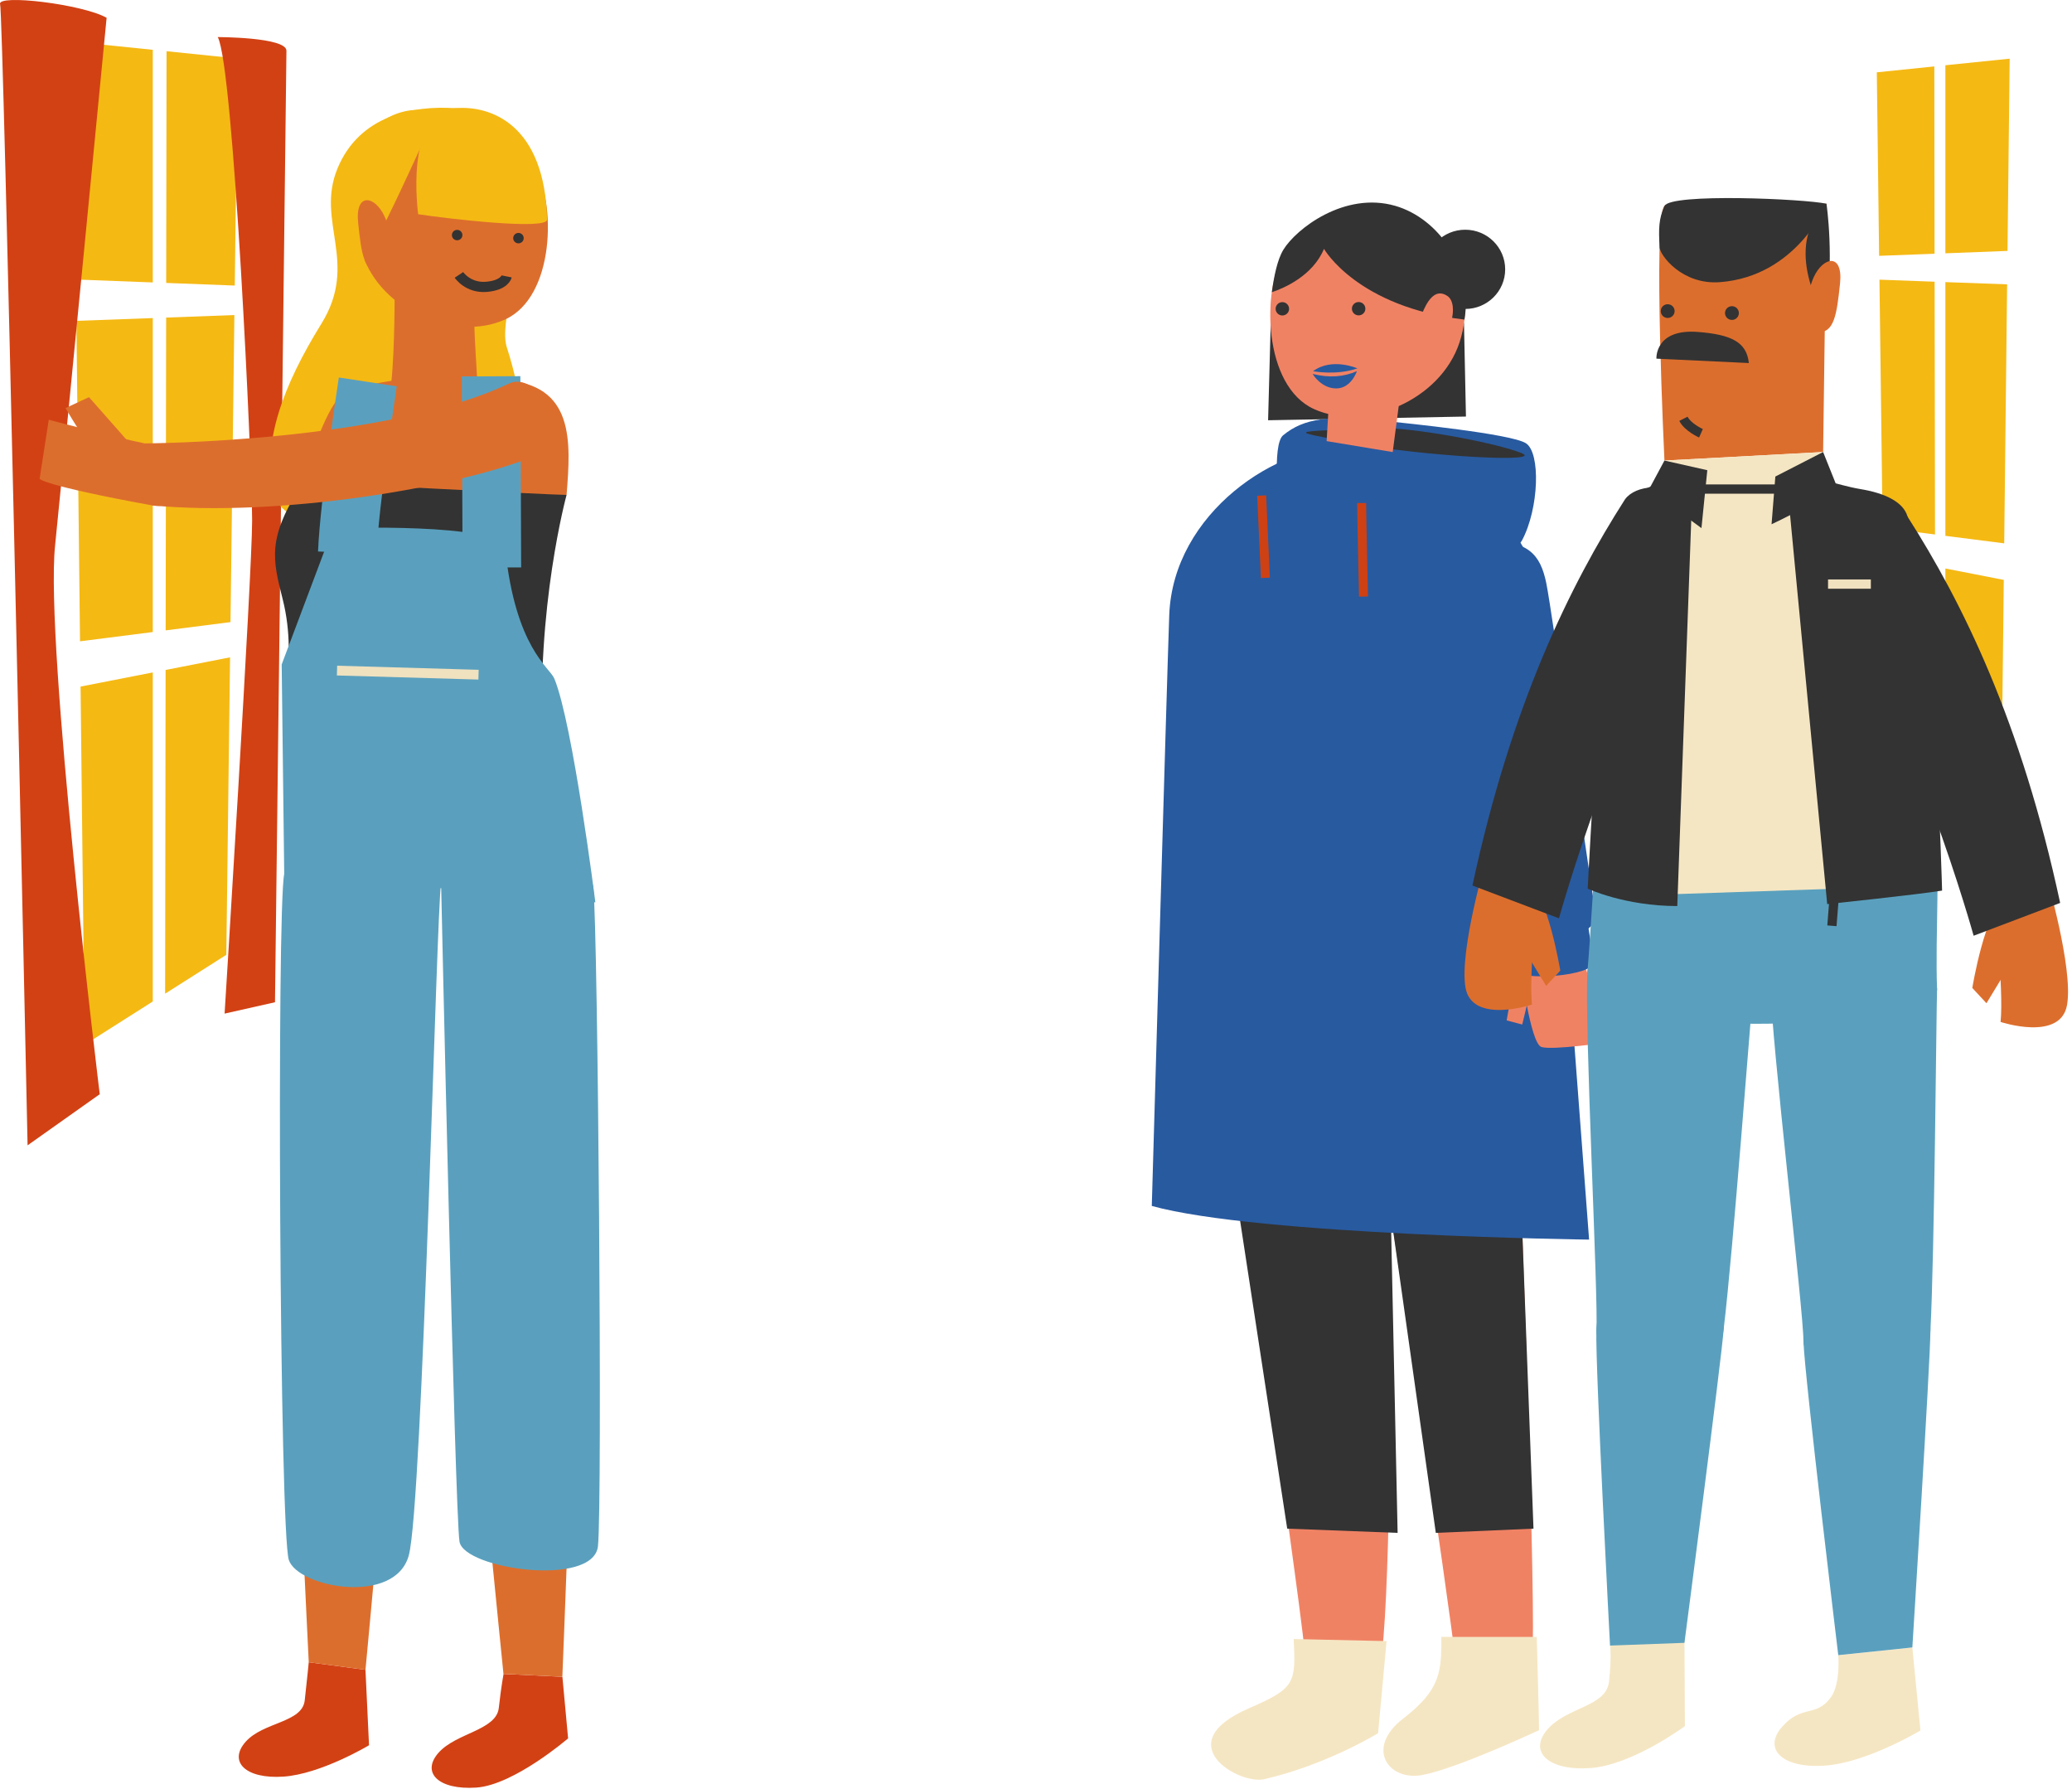 <?xml version="1.0" encoding="UTF-8"?> <svg xmlns="http://www.w3.org/2000/svg" width="190" height="164" viewBox="0 0 190 164" fill="none"><path d="M178.389 49.124L183.784 49.812L184.05 26.068L178.389 25.862V49.124Z" fill="#F5B914"></path><path d="M183.744 53.163L178.389 52.117V76.496L183.446 79.704L183.744 53.167V53.163Z" fill="#F5B914"></path><path d="M172.664 51L172.944 73.043L177.478 75.92L177.442 51.934L172.664 51Z" fill="#F5B914"></path><path d="M172.344 25.639L172.633 48.387L177.438 48.999L177.402 25.826L172.344 25.639Z" fill="#F5B914"></path><path d="M184.285 5.379L178.389 5.982V23.222L184.086 23.003L184.285 5.379Z" fill="#F5B914"></path><path d="M172.101 6.63L172.313 23.454L177.397 23.262L177.375 6.089L172.101 6.63Z" fill="#F5B914"></path><path d="M15.186 61.419L15.141 91.096L20.753 87.535L21.096 60.261L15.186 61.419Z" fill="#F5B914"></path><path d="M7.388 62.942L7.758 95.778L14.01 91.811V61.646L7.388 62.942Z" fill="#F5B914"></path><path d="M15.236 29.114L15.191 57.791L21.136 57.032L21.492 28.882L15.236 29.114Z" fill="#F5B914"></path><path d="M7.005 29.414L7.338 58.792L14.01 57.943V29.159L7.005 29.414Z" fill="#F5B914"></path><path d="M15.272 4.695L15.24 25.938L21.528 26.179L21.79 5.365L15.272 4.695Z" fill="#F5B914"></path><path d="M6.716 3.82L6.964 25.625L14.01 25.893V4.566L6.716 3.82Z" fill="#F5B914"></path><path d="M9.777 1.631C9.777 1.631 5.986 40.868 5.049 50.035C4.115 59.203 9.146 100.312 9.146 100.312L2.529 104.999C2.529 104.999 1.925 76.603 1.303 49.397C0.739 24.62 0.158 0.831 0.009 0.384C-0.302 -0.558 7.573 0.38 9.777 1.631Z" fill="#D24114"></path><path d="M19.969 3.4C21.438 6.107 23.12 42.955 23.12 47.744C23.12 52.533 20.595 92.923 20.595 92.923L25.216 91.882C25.216 91.882 25.545 64.921 25.833 40.975C26.063 22.159 26.266 5.2 26.266 4.651C26.27 3.4 19.969 3.4 19.969 3.4Z" fill="#D24114"></path><path d="M51.572 153.721L52.094 159.367C52.094 159.367 47.118 163.652 43.665 163.879C40.212 164.107 38.599 162.512 40.212 160.685C41.826 158.858 45.509 158.63 45.739 156.58C45.969 154.525 46.176 153.461 46.176 153.461L51.572 153.721Z" fill="#D24114"></path><path d="M33.514 153.082L33.839 159.997C33.839 159.997 29.43 162.647 25.977 162.874C22.524 163.102 20.911 161.507 22.524 159.68C24.138 157.853 27.713 157.942 27.943 155.887C28.173 153.832 28.312 152.385 28.312 152.385L33.514 153.082Z" fill="#D24114"></path><path d="M52.315 90.171C52.541 95.161 52.397 121.381 52.563 124.008C52.73 126.639 44.066 131.808 43.318 123.744C42.66 116.645 41.339 93.767 41.173 91.663C41.006 89.564 52.149 86.49 52.315 90.171Z" fill="#DC6E2D"></path><path d="M43.314 123.744C43.471 126.639 46.167 153.457 46.167 153.457L51.567 153.72C51.567 153.72 52.635 127.425 52.559 124.007C52.397 116.909 42.985 117.699 43.314 123.744Z" fill="#DC6E2D"></path><path d="M38.274 92.798C38.243 97.56 35.926 122.399 35.953 124.914C35.98 127.43 27.361 131.633 27.037 123.909C26.753 117.105 26.622 95.251 26.568 93.236C26.518 91.221 38.301 89.287 38.274 92.798Z" fill="#DC6E2D"></path><path d="M27.041 123.909C27.05 126.675 28.312 152.389 28.312 152.389L33.514 153.082C33.514 153.082 35.863 128.167 35.957 124.914C36.151 118.151 27.023 118.133 27.041 123.909Z" fill="#DC6E2D"></path><path d="M41.727 9.918C37.877 9.659 32.955 10.566 30.94 15.462C28.93 20.354 32.946 24.057 29.471 29.677C25.995 35.297 23.985 40.551 25.08 45.264C26.176 49.977 46.663 53.6 47.758 48.164C48.853 42.727 47.943 36.383 46.478 31.849C45.013 27.314 54.682 10.793 41.727 9.918Z" fill="#F5B914"></path><path d="M46.149 34.837C39.473 34.449 34.609 34.493 31.314 36.307C30.206 36.914 28.348 41.914 27.844 44.17C31.779 44.491 46.627 45.849 51.955 45.371C52.347 40.475 52.712 35.221 46.149 34.837Z" fill="#DC6E2D"></path><path d="M51.956 45.371C51.891 45.38 52.025 45.363 51.956 45.371V45.371Z" fill="#DC6E2D"></path><path d="M36.183 27.546C36.183 27.546 36.183 33.774 35.723 36.169C35.263 38.563 43.8 39.523 43.8 36.41C43.8 33.296 43.106 28.507 43.8 25.871C44.495 23.235 35.953 25.152 36.183 27.546Z" fill="#DC6E2D"></path><path d="M48.971 15.194C51.04 18.607 50.868 27.22 46.316 29.289C41.763 31.357 34.938 28.538 33.23 23.276C31.522 18.013 34.366 12.562 38.919 11.249C43.471 9.931 47.83 13.313 48.971 15.194Z" fill="#DC6E2D"></path><path d="M41.727 9.918C45.018 9.632 49.958 11.428 50.17 20.126C50.192 21.131 40.934 20.036 38.346 19.639C38.351 19.643 37.035 10.324 41.727 9.918Z" fill="#F5B914"></path><path d="M39.947 10.463C39.947 10.463 33.505 24.951 33.086 24.115C31.959 21.877 31.58 16.659 32.816 13.858C34.461 10.123 38.364 9.543 39.947 10.463Z" fill="#F5B914"></path><path d="M41.921 22.029C41.654 22.029 41.438 21.815 41.438 21.551C41.438 21.287 41.654 21.073 41.921 21.073C42.187 21.073 42.403 21.287 42.403 21.551C42.403 21.815 42.187 22.029 41.921 22.029Z" fill="#333333"></path><path d="M47.542 22.31C47.275 22.31 47.059 22.096 47.059 21.832C47.059 21.568 47.275 21.354 47.542 21.354C47.808 21.354 48.024 21.568 48.024 21.832C48.024 22.096 47.808 22.31 47.542 22.31Z" fill="#333333"></path><path d="M46.46 25.339C46.46 25.339 46.298 26.152 44.603 26.296C42.908 26.434 42.083 25.201 42.083 25.201" stroke="#333333" stroke-width="0.934" stroke-miterlimit="10"></path><path d="M27.844 44.17C27.844 44.17 50.454 45.371 51.955 45.371C51.955 45.371 49.12 55.705 49.787 68.392C49.899 70.563 27.267 70.023 26.266 67.847C25.265 65.671 27.433 60.958 25.932 54.976C25.013 51.304 24.413 49.312 27.844 44.17Z" fill="#333333"></path><path d="M33.726 35.011C33.726 35.011 32.027 46.135 31.846 50.665" stroke="#5AA0BE" stroke-width="5.371" stroke-miterlimit="10"></path><path d="M45.031 34.498C45.031 34.498 45.103 49.303 45.103 52.019" stroke="#5AA0BE" stroke-width="5.371" stroke-miterlimit="10"></path><path d="M35.258 19.826C34.389 17.946 32.545 17.579 32.843 20.439C33.14 23.298 33.388 25.036 34.916 24.91C36.444 24.79 35.948 21.319 35.258 19.826Z" fill="#DC6E2D"></path><path d="M48.817 129.154C48.817 129.154 49.642 136.36 50.463 138.263" stroke="#333333" stroke-width="0.934" stroke-miterlimit="10"></path><path d="M26.063 80.115C25.369 83.515 25.639 140.497 26.487 143.017C27.334 145.532 36.219 147.212 37.485 142.597C38.757 137.982 40.023 83.47 40.447 80.955C40.87 78.44 27.537 72.878 26.063 80.115Z" fill="#5AA0BE"></path><path d="M40.447 80.955C40.447 80.955 41.718 138.822 42.137 141.337C42.561 143.852 54.407 145.532 54.831 141.757C55.254 137.982 54.831 85.145 54.407 81.375C53.983 77.604 40.871 78.02 40.447 80.955Z" fill="#5AA0BE"></path><path d="M26.063 80.115L25.829 60.918L30.53 48.432C30.53 48.432 46.077 47.855 46.325 50.295C47.267 59.426 50.4 61.159 50.837 62.223C52.527 66.324 54.596 82.724 54.596 82.724L26.063 80.115Z" fill="#5AA0BE"></path><path d="M30.904 61.477L43.882 61.852" stroke="#F0E1BF" stroke-width="0.895" stroke-miterlimit="10"></path><path d="M11.945 40.712C11.58 40.27 8.159 36.41 8.159 36.41L6.009 37.41C6.009 37.41 9.48 43.437 11.287 44.433L11.945 40.712Z" fill="#DC6E2D"></path><path d="M49.007 41.815C41.867 44.728 25.482 47.435 13.942 46.332L13.271 40.649C13.271 40.649 35.353 40.564 46.694 35.154C49.3 33.908 52.996 40.189 49.007 41.815Z" fill="#DC6E2D"></path><path d="M13.27 40.649C10.773 40.149 4.472 38.483 4.472 38.483L3.633 43.897C3.633 43.897 3.904 44.5 13.942 46.332C17.706 47.02 14.938 40.984 13.27 40.649Z" fill="#DC6E2D"></path><path d="M134.358 28.324C132.334 28.324 130.694 26.698 130.694 24.692C130.694 22.686 132.334 21.06 134.358 21.06C136.382 21.06 138.023 22.686 138.023 24.692C138.023 26.698 136.382 28.324 134.358 28.324Z" fill="#333333"></path><path d="M134.246 29.61L134.426 38.188L116.283 38.527L116.585 27.363L134.246 29.61Z" fill="#333333"></path><path d="M126.763 38.567C129.179 38.822 138.528 39.769 139.912 40.627C141.296 41.485 141.124 46.631 139.565 49.544C138.01 52.461 117.865 51.863 117.414 48.003C117.247 46.56 116.625 40.761 117.662 39.903C119.573 38.331 121.922 38.054 126.763 38.567Z" fill="#285AA0"></path><path d="M126.592 39.255C129.193 39.157 136.63 40.457 139.398 41.485C142.166 42.512 130.112 41.793 124.171 40.627C118.226 39.461 117.595 39.599 126.592 39.255Z" fill="#333333"></path><path d="M117.779 23.115C115.67 26.599 115.846 35.391 120.489 37.5C125.131 39.608 132.1 36.731 133.845 31.361C135.585 25.992 132.682 20.43 128.039 19.085C123.391 17.745 118.938 21.198 117.779 23.115Z" fill="#F08264"></path><path d="M116.625 26.791C116.824 25.344 117.121 23.825 117.68 22.9C118.843 20.984 123.292 17.53 127.94 18.87C131.987 20.041 135.075 24.611 134.291 29.297C124.455 28.167 121.408 22.815 121.408 22.815C120.376 25.29 117.748 26.412 116.625 26.791Z" fill="#333333"></path><path d="M121.823 37.5L121.651 40.439C121.651 40.439 126.668 41.27 127.71 41.444L128.404 36.128L121.823 37.5Z" fill="#F08264"></path><path d="M124.586 28.913C124.245 28.913 123.968 28.639 123.968 28.301C123.968 27.963 124.245 27.689 124.586 27.689C124.927 27.689 125.203 27.963 125.203 28.301C125.203 28.639 124.927 28.913 124.586 28.913Z" fill="#333333"></path><path d="M117.59 28.922C117.249 28.922 116.973 28.648 116.973 28.31C116.973 27.972 117.249 27.698 117.59 27.698C117.931 27.698 118.208 27.972 118.208 28.31C118.208 28.648 117.931 28.922 117.59 28.922Z" fill="#333333"></path><path d="M139.533 111.32C139.533 111.32 140.89 148.15 140.502 151.983L133.533 152.751C132.758 145.844 127.534 111.32 127.534 111.32H139.533Z" fill="#F08264"></path><path d="M114.376 111.32C114.376 111.32 116.891 128.774 117.279 132.996C117.667 137.218 119.794 150.835 119.794 153.52L126.569 152.559C127.015 150.196 127.263 143.544 127.394 136.253C127.606 124.602 127.534 111.32 127.534 111.32H114.376Z" fill="#F08264"></path><path d="M139.533 111.32L140.619 140.14L131.663 140.528L127.534 111.32H139.533Z" fill="#333333"></path><path d="M127.534 111.32L128.16 140.528L118.036 140.139L113.529 110.686L127.534 111.32Z" fill="#333333"></path><path d="M118.631 150.258L127.146 150.45L126.371 158.889C126.371 158.889 121.728 161.766 115.922 163.111C113.646 163.638 107.02 159.85 114.566 156.589C118.776 154.77 118.825 154.288 118.631 150.258Z" fill="#F5E6C3"></path><path d="M132.172 150.066H140.917C140.917 150.066 141.129 157.464 141.129 158.617C141.129 158.617 133.57 162.151 130.423 162.727C127.277 163.303 125.176 160.234 128.674 157.549C132.172 154.864 132.172 153.135 132.172 150.066Z" fill="#F5E6C3"></path><path d="M123.522 41.029C129.35 41.391 140.696 45.001 141.476 56.576C142.256 68.151 145.718 113.643 145.718 113.643C145.718 113.643 115.35 113.259 105.618 110.556C105.618 110.556 107.015 61.928 107.218 56.406C107.556 46.975 117.293 40.645 123.522 41.029Z" fill="#285AA0"></path><path d="M144.987 87.535C145.785 89.465 147.228 95.586 147.228 95.586C147.228 95.586 142.4 96.287 141.354 95.988C140.308 95.688 139.389 88.281 139.389 88.281L144.987 87.535Z" fill="#F08264"></path><path d="M138.938 89.161L138.158 93.544L139.587 93.924L140.692 89.336L138.938 89.161Z" fill="#F08264"></path><path d="M145.339 83.103C145.339 83.103 145.979 86.919 146.11 88.196C146.236 89.479 139.209 90.015 138.911 88.902C138.352 86.803 137.514 83.613 137.514 83.613L145.339 83.103Z" fill="#285AA0"></path><path d="M131.325 60.458C131.911 63.5 135.364 81.241 135.621 83.8C135.877 86.36 146.93 87.343 146.286 83.532C145.645 79.717 142.337 56.111 141.791 53.453C141.246 50.795 140.097 49.499 136.197 49.624C132.298 49.75 130.788 57.666 131.325 60.458Z" fill="#285AA0"></path><path d="M124.861 46.118C124.861 47.145 125.032 54.691 125.032 54.691" stroke="#CE4114" stroke-width="0.824" stroke-miterlimit="10"></path><path d="M115.692 45.43L116.035 52.975" stroke="#CE4114" stroke-width="0.824" stroke-miterlimit="10"></path><path d="M124.473 33.77C124.473 33.77 122.138 32.742 120.407 34.029C120.407 34.024 122.481 34.453 124.473 33.77Z" fill="#285AA0"></path><path d="M124.428 34.024C124.428 34.024 123.91 35.61 122.526 35.61C121.142 35.61 120.362 34.279 120.362 34.279C121.877 34.658 123.229 34.56 124.428 34.024Z" fill="#285AA0"></path><path d="M130.392 28.779C130.82 27.721 131.55 26.358 132.709 27.122C133.867 27.886 132.966 31.076 131.424 31.715C129.878 32.349 129.878 30.053 130.392 28.779Z" fill="#F08264"></path><path d="M154.462 150.133L154.503 158.242C154.503 158.242 149.662 161.838 145.794 162.092C141.927 162.347 140.119 160.56 141.927 158.514C143.734 156.468 147.286 156.472 147.543 154.172C147.8 151.871 147.642 150.861 147.642 150.861L154.462 150.133Z" fill="#F5E6C3"></path><path d="M175.36 151.036L176.103 158.644C176.103 158.644 171.163 161.615 167.295 161.869C163.428 162.124 161.62 160.337 163.428 158.291C165.236 156.245 166.538 157.473 167.895 155.592C168.788 154.355 168.567 151.742 168.567 151.742L175.36 151.036Z" fill="#F5E6C3"></path><path d="M177.415 74.946C177.97 78.743 177.438 85.793 177.627 90.671C177.722 93.093 167.805 93.857 160.841 93.857C155.625 93.857 145.303 91.886 145.564 89.076C145.821 86.266 146.34 77.318 146.34 77.318C146.34 77.318 160.268 76.809 166.719 76.04C173.169 75.272 177.415 74.946 177.415 74.946Z" fill="#5AA0BE"></path><path d="M145.564 89.076C145.28 93.928 146.592 119.419 146.385 121.975C146.177 124.53 157.122 129.56 158.073 121.72C158.907 114.818 160.579 92.574 160.786 90.533C160.994 88.487 145.772 85.498 145.564 89.076Z" fill="#5AA0BE"></path><path d="M158.073 121.72C157.875 124.535 154.462 150.607 154.462 150.607L147.638 150.861C147.638 150.861 146.286 125.294 146.385 121.975C146.592 115.073 158.488 115.841 158.073 121.72Z" fill="#5AA0BE"></path><path d="M162.346 90.229C162.391 95.09 165.411 120.434 165.375 122.998C165.339 125.562 176.599 129.855 177.018 121.97C177.388 115.028 177.559 92.726 177.627 90.671C177.699 88.616 162.315 86.642 162.346 90.229Z" fill="#5AA0BE"></path><path d="M177.018 121.97C177.009 124.789 175.36 151.031 175.36 151.031L168.567 151.737C168.567 151.737 165.497 126.317 165.375 122.998C165.118 116.096 177.041 116.078 177.018 121.97Z" fill="#5AA0BE"></path><path d="M152.628 42.222C152.628 42.222 151.555 19.813 152.628 18.884C153.701 17.955 167.485 18.678 167.485 18.678L167.178 41.44L152.628 42.222Z" fill="#DC6E2D"></path><path d="M158.817 29.329C158.466 29.329 158.181 29.047 158.181 28.699C158.181 28.351 158.466 28.069 158.817 28.069C159.168 28.069 159.452 28.351 159.452 28.699C159.452 29.047 159.168 29.329 158.817 29.329Z" fill="#333333"></path><path d="M152.925 29.15C152.574 29.15 152.29 28.868 152.29 28.52C152.29 28.172 152.574 27.89 152.925 27.89C153.276 27.89 153.561 28.172 153.561 28.52C153.561 28.868 153.276 29.15 152.925 29.15Z" fill="#333333"></path><path d="M167.359 29.052C167.359 29.052 163.252 22.681 167.485 18.678C167.485 18.678 168.251 23.745 167.359 29.052Z" fill="#333333"></path><path d="M166.326 25.389C167.192 23.521 169.026 23.155 168.729 25.996C168.431 28.842 168.188 30.566 166.664 30.441C165.145 30.325 165.641 26.872 166.326 25.389Z" fill="#DC6E2D"></path><path d="M141.106 80.972C141.106 80.972 140.169 88.969 140.48 92.096C140.48 92.096 134.958 93.933 134.381 90.519C133.804 87.102 136.319 78.627 136.319 78.627L141.106 80.972Z" fill="#DC6E2D"></path><path d="M137.987 84.14L141.778 90.381L143.076 88.983C143.076 88.983 141.913 81.835 140.047 80.767L137.987 84.14Z" fill="#DC6E2D"></path><path d="M156.274 52.613C148.449 64.416 142.954 84.189 142.954 84.189L135.021 81.183C138.596 64.537 143.987 53.627 149.013 45.773C151.023 43.066 159.917 45.349 156.274 52.613Z" fill="#333333"></path><path d="M167.178 41.44L152.628 42.222L152.731 82L168.445 81.468L167.178 41.44Z" fill="#F5E6C3"></path><path d="M165.321 44.835H154.516" stroke="#333333" stroke-width="0.85" stroke-miterlimit="10"></path><path d="M182.824 82.563C182.824 82.563 183.762 90.56 183.451 93.687C183.451 93.687 188.973 95.523 189.55 92.11C190.127 88.692 187.611 80.218 187.611 80.218L182.824 82.563Z" fill="#DC6E2D"></path><path d="M185.948 85.73L182.157 91.971L180.859 90.573C180.859 90.573 182.022 83.425 183.888 82.357L185.948 85.73Z" fill="#DC6E2D"></path><path d="M167.661 54.208C175.486 66.011 180.981 85.784 180.981 85.784L188.914 82.777C185.34 66.132 179.948 55.222 174.922 47.368C172.908 44.661 164.019 46.944 167.661 54.208Z" fill="#333333"></path><path d="M174.922 47.368C174.535 45.966 172.732 45.188 170.586 44.835C168.445 44.482 165.943 43.419 163.802 43.598L167.552 82.885C167.552 82.885 175.946 82 178.087 81.647C178.087 81.647 177.474 56.629 174.922 47.368Z" fill="#333333"></path><path d="M155.233 43.598C155.233 43.598 150.054 44.13 148.625 46.783C147.196 49.437 145.591 81.469 145.591 81.469C145.591 81.469 148.986 83.063 153.804 83.063L155.233 43.598Z" fill="#333333"></path><path d="M156.558 43.106L152.628 42.222L151.203 44.876L156.022 48.414L156.558 43.106Z" fill="#333333"></path><path d="M162.797 43.687L162.45 48.061C162.45 48.061 167.805 45.581 168.341 44.344L167.178 41.44L162.797 43.687Z" fill="#333333"></path><path d="M168.166 82.572L167.985 84.873" stroke="#333333" stroke-width="0.85" stroke-miterlimit="10"></path><path d="M171.555 53.547H167.629" stroke="#F0E1BF" stroke-width="0.85" stroke-miterlimit="10"></path><path d="M155.711 30.432C158.74 30.674 160.169 31.348 160.367 33.283L151.893 32.88C151.888 32.88 151.731 30.115 155.711 30.432Z" fill="#333333"></path><path d="M167.485 18.678C167.485 18.678 164.794 25.331 157.717 25.867C154.237 26.13 152.218 23.396 152.182 22.681C152.091 20.948 152.096 20.077 152.632 18.884C153.164 17.687 165.529 18.232 167.485 18.678Z" fill="#333333"></path><path d="M155.977 39.72C155.977 39.72 154.773 39.188 154.368 38.393" stroke="#333333" stroke-width="0.85" stroke-miterlimit="10"></path></svg> 